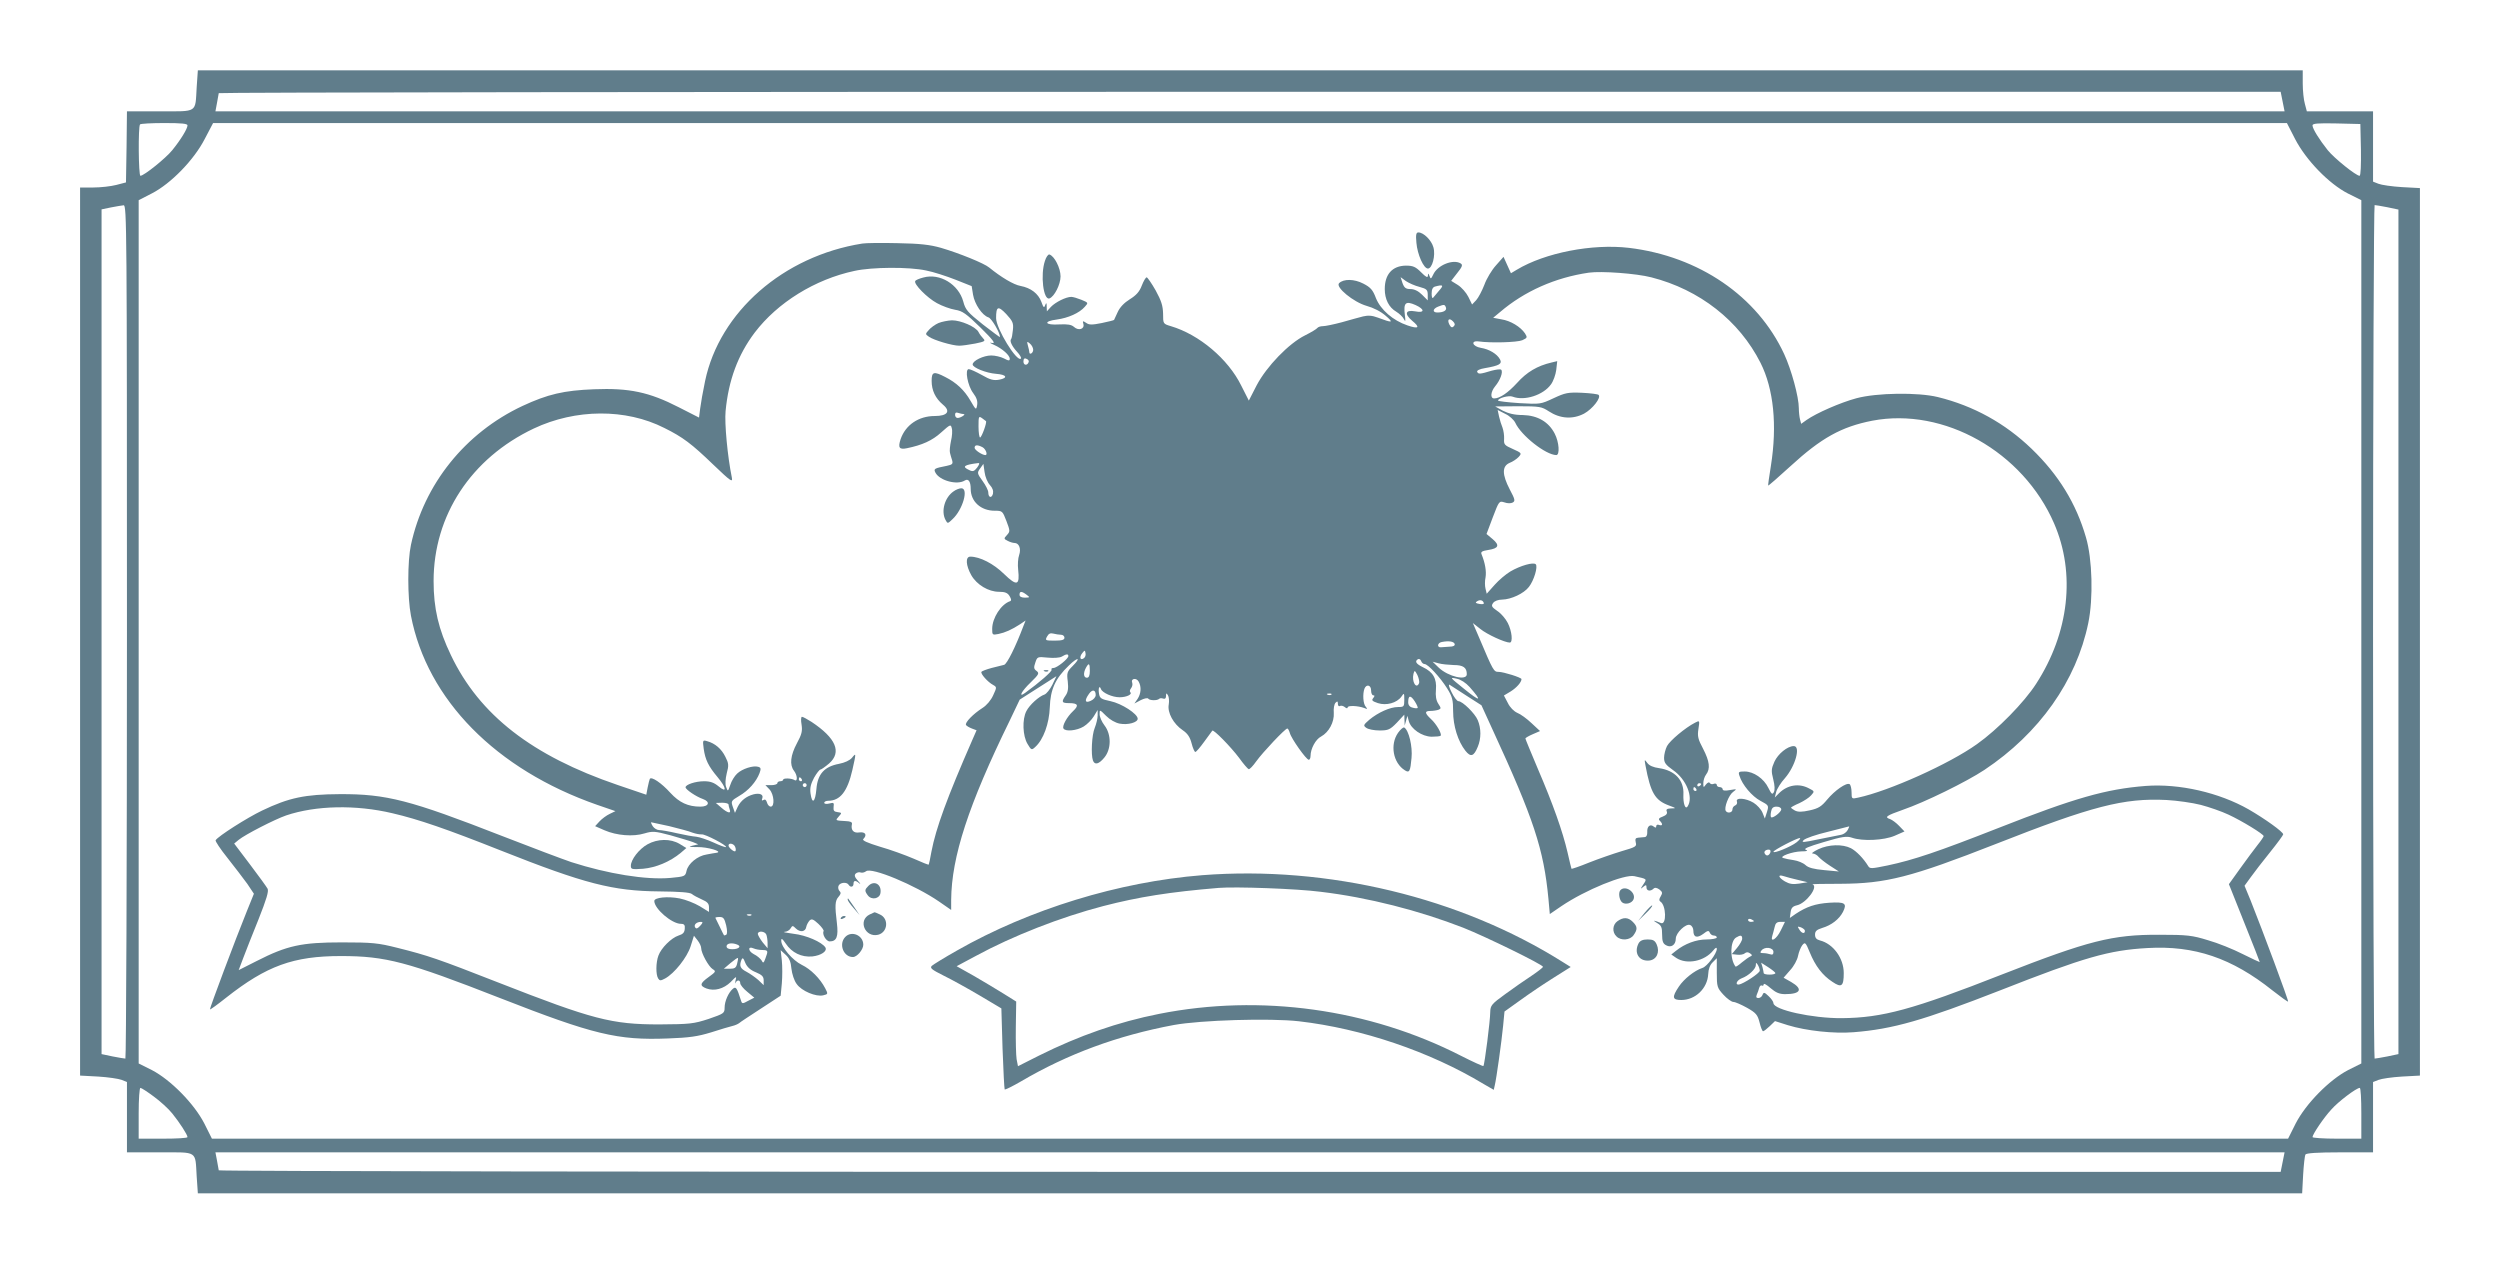 <?xml version="1.0" standalone="no"?>
<!DOCTYPE svg PUBLIC "-//W3C//DTD SVG 20010904//EN"
 "http://www.w3.org/TR/2001/REC-SVG-20010904/DTD/svg10.dtd">
<svg version="1.0" xmlns="http://www.w3.org/2000/svg"
 width="1280pt" height="647pt" viewBox="0 0 1280 647"
 preserveAspectRatio="xMidYMid meet">
<g transform="translate(0,647) scale(0.1,-0.1)"
fill="#607d8b" stroke="none">
<path d="M1007 6023 c-8 -133 8 -123 -188 -123 l-169 0 -2 -182 -3 -182 -50
-13 c-27 -7 -80 -13 -117 -13 l-68 0 0 -2274 0 -2273 93 -5 c50 -3 104 -11
120 -17 l27 -11 0 -180 0 -180 169 0 c196 0 180 10 188 -123 l6 -87 5387 0
5387 0 5 94 c3 51 8 98 12 105 5 7 60 11 177 11 l169 0 0 180 0 180 28 11 c15
6 69 14 120 17 l92 5 0 2272 0 2272 -92 5 c-51 3 -105 11 -120 17 l-28 11 0
180 0 180 -170 0 -169 0 -10 38 c-6 20 -11 67 -11 105 l0 67 -5389 0 -5388 0
-6 -87z m10680 -73 l10 -50 -5297 0 -5297 0 8 43 c4 23 8 45 9 50 0 4 2375 7
5279 7 l5278 0 10 -50z m-10727 -122 c0 -17 -35 -74 -78 -127 -34 -42 -145
-131 -163 -131 -10 0 -12 253 -2 263 3 4 60 7 125 7 88 0 118 -3 118 -12z
m10791 -70 c56 -108 173 -229 271 -279 l68 -34 0 -2210 0 -2210 -68 -34 c-96
-50 -216 -172 -268 -273 l-39 -78 -5315 0 -5315 0 -39 78 c-52 101 -172 223
-268 273 l-68 34 0 2210 0 2210 68 35 c97 50 215 171 270 278 l43 82 5309 0
5309 0 42 -82z m337 -55 c1 -76 -1 -133 -7 -133 -18 0 -129 89 -163 131 -43
54 -78 110 -78 127 0 10 28 12 123 10 l122 -3 3 -132z m-11438 -2468 c0 -1202
-4 -2185 -8 -2185 -5 0 -34 5 -65 11 l-57 12 0 2162 0 2163 48 10 c26 5 55 10
65 11 16 1 17 -109 17 -2184z m11573 2174 l57 -12 0 -2162 0 -2162 -57 -12
c-31 -6 -60 -11 -65 -11 -4 0 -8 983 -8 2185 0 1202 4 2185 8 2185 5 0 34 -5
65 -11z m-11436 -4553 c33 -24 76 -63 95 -87 38 -47 78 -109 78 -121 0 -5 -56
-8 -125 -8 l-125 0 0 130 c0 72 4 130 9 130 5 0 36 -20 68 -44z m11303 -86 l0
-130 -125 0 c-69 0 -125 4 -125 8 0 14 57 99 97 142 35 40 128 110 145 110 5
0 8 -58 8 -130z m-403 -250 l-10 -50 -5278 0 c-2904 0 -5279 3 -5279 8 -1 4
-5 26 -9 50 l-8 42 5297 0 5297 0 -10 -50z"/>
<path d="M7252 5227 c5 -60 37 -132 59 -132 22 0 40 67 28 109 -10 36 -50 76
-77 76 -11 0 -14 -11 -10 -53z"/>
<path d="M4415 5223 c-404 -64 -731 -350 -805 -704 -11 -52 -22 -115 -25 -140
l-6 -47 -104 53 c-152 78 -254 99 -433 92 -155 -6 -237 -25 -368 -86 -293
-138 -503 -400 -570 -711 -18 -84 -18 -268 0 -362 83 -430 435 -788 954 -969
l93 -32 -29 -14 c-17 -8 -40 -25 -53 -39 l-22 -24 48 -21 c62 -27 147 -34 205
-16 41 12 52 12 134 -10 48 -14 100 -29 115 -35 l26 -11 -30 -7 c-23 -6 -17
-7 25 -7 52 1 133 -23 100 -29 -8 -1 -32 -5 -52 -9 -47 -7 -95 -47 -103 -84
-6 -28 -9 -29 -83 -36 -125 -11 -320 21 -507 81 -44 15 -204 75 -355 134 -471
184 -591 215 -830 214 -179 -1 -260 -18 -398 -84 -77 -37 -225 -131 -238 -152
-3 -4 24 -45 61 -91 36 -45 81 -105 101 -132 l34 -51 -36 -89 c-58 -143 -192
-500 -189 -503 2 -2 39 25 83 60 207 163 344 213 587 213 230 0 340 -29 815
-215 478 -187 602 -217 858 -207 111 4 153 10 222 31 47 15 96 30 110 33 13 3
29 10 35 15 5 5 56 38 111 74 l101 66 6 63 c3 35 3 88 0 117 l-6 53 25 -23
c19 -17 27 -36 30 -71 3 -27 14 -62 27 -79 25 -36 99 -67 136 -58 25 6 25 7
10 36 -26 50 -74 98 -120 120 -47 23 -105 91 -105 123 0 16 5 12 23 -14 31
-47 81 -71 136 -66 45 5 78 27 67 46 -18 28 -99 63 -163 70 -38 5 -58 9 -46
10 12 0 26 9 31 18 9 15 11 15 27 -1 22 -21 49 -17 53 8 2 11 10 25 17 33 11
10 19 7 45 -17 17 -16 29 -33 27 -37 -9 -16 13 -53 31 -53 36 0 45 25 37 93
-11 90 -10 115 8 135 12 14 14 21 6 29 -7 7 -9 19 -6 27 7 18 42 22 52 6 9
-15 25 -12 25 5 0 18 11 19 30 2 8 -6 5 0 -8 14 -16 18 -19 28 -11 36 6 6 18
9 25 6 8 -3 20 0 28 6 27 23 252 -71 374 -155 l62 -43 0 52 c2 220 88 485 300
918 l51 107 94 60 94 60 -21 -44 c-12 -24 -30 -46 -40 -50 -28 -9 -77 -53 -93
-85 -22 -42 -19 -127 6 -168 19 -32 21 -33 40 -15 41 37 71 119 74 203 3 91
28 147 98 214 46 45 64 42 19 -3 -28 -28 -31 -35 -25 -79 4 -36 1 -55 -11 -72
-23 -33 -20 -39 18 -39 46 0 51 -12 20 -41 -31 -29 -57 -76 -49 -89 10 -17 68
-11 103 10 18 11 41 34 52 52 l20 33 0 -28 c0 -15 -7 -44 -15 -64 -15 -35 -20
-137 -9 -167 9 -24 30 -19 58 15 36 43 37 118 1 165 -14 18 -25 44 -25 57 0
25 0 25 33 -8 20 -20 48 -36 70 -40 42 -8 92 6 92 25 0 25 -82 78 -139 90 -47
10 -55 14 -59 38 -5 28 2 46 10 24 7 -19 58 -42 95 -42 36 0 67 15 55 26 -4 4
-2 13 4 20 6 8 9 20 6 28 -9 22 21 28 33 6 15 -27 12 -62 -6 -89 l-16 -23 32
17 c18 9 35 13 39 8 7 -10 46 -11 56 -1 4 4 13 4 21 1 9 -3 14 2 14 13 0 16 2
17 10 4 5 -8 7 -29 4 -47 -8 -41 24 -100 72 -132 25 -17 37 -36 45 -67 6 -24
15 -44 19 -44 5 0 25 24 46 53 21 28 39 54 41 56 6 8 94 -82 137 -139 22 -31
45 -57 49 -58 5 -2 22 16 39 40 33 46 148 168 159 168 4 0 9 -10 13 -23 7 -28
84 -137 97 -137 5 0 9 9 9 20 0 36 26 85 54 99 40 22 68 74 65 121 -2 22 2 45
9 52 9 9 12 8 12 -6 0 -9 5 -14 10 -11 6 4 17 1 25 -5 9 -8 15 -8 15 -2 0 11
52 9 85 -3 16 -7 18 -6 8 6 -14 14 -17 66 -7 93 10 25 34 19 34 -9 0 -14 5
-25 11 -25 8 0 8 -4 0 -14 -10 -12 -5 -16 24 -26 43 -14 97 1 120 33 14 21 15
20 15 -16 0 -35 -2 -37 -32 -37 -41 0 -102 -28 -147 -65 -31 -27 -32 -30 -15
-42 10 -7 40 -13 67 -13 45 0 54 4 89 40 l38 41 1 -28 1 -28 7 25 7 25 7 -27
c11 -40 67 -79 117 -80 22 0 43 2 46 5 8 8 -21 60 -50 86 -32 30 -33 41 -2 41
13 0 32 3 41 6 14 6 14 8 -1 31 -11 17 -15 40 -12 72 5 56 -15 91 -67 115 -35
17 -43 30 -25 41 6 3 13 -1 16 -9 3 -9 11 -16 18 -16 17 0 79 -67 115 -124 27
-43 31 -59 31 -118 0 -75 25 -154 63 -202 27 -34 43 -29 63 20 18 42 18 95 0
137 -14 34 -78 97 -99 97 -7 0 -23 21 -35 46 -13 25 -17 42 -10 38 7 -5 47
-30 88 -57 l75 -48 58 -127 c209 -453 261 -610 285 -864 l7 -78 60 41 c123 83
322 164 373 153 67 -15 65 -13 46 -42 -16 -24 -16 -26 -1 -13 15 12 17 11 17
-3 0 -18 21 -21 36 -6 7 7 17 5 30 -4 16 -13 17 -18 7 -35 -9 -14 -9 -22 -2
-27 30 -18 33 -122 3 -110 -37 15 -46 16 -21 1 23 -13 27 -22 27 -60 0 -35 5
-47 21 -55 25 -14 49 2 49 34 0 30 52 79 73 70 10 -3 17 -17 17 -29 0 -34 18
-40 50 -17 23 18 29 19 34 7 3 -8 12 -15 21 -15 8 0 15 -4 15 -10 0 -5 -24
-10 -52 -10 -54 0 -112 -22 -157 -58 l-24 -19 26 -18 c54 -35 144 -17 189 39
12 15 18 17 18 7 0 -23 -50 -90 -74 -97 -40 -13 -94 -56 -120 -95 -37 -55 -34
-69 12 -69 72 0 134 59 138 132 1 26 9 48 23 61 l21 21 0 -75 c0 -71 2 -77 34
-112 18 -20 42 -37 51 -37 10 0 41 -14 70 -30 46 -26 54 -36 64 -75 6 -25 14
-45 18 -45 4 0 19 12 34 26 l27 26 66 -21 c95 -29 235 -44 336 -36 203 16 358
61 750 214 432 170 558 206 755 217 240 14 432 -51 640 -217 42 -33 78 -59 80
-57 4 3 -131 365 -192 518 l-31 75 32 44 c17 24 61 81 99 128 37 46 67 87 67
91 0 13 -94 80 -177 128 -151 86 -355 133 -527 120 -203 -16 -362 -61 -756
-216 -308 -121 -433 -163 -565 -191 -83 -17 -91 -18 -100 -3 -24 39 -60 76
-88 91 -43 22 -114 20 -167 -5 -25 -12 -38 -22 -29 -22 9 0 23 -8 30 -17 8 -9
34 -30 59 -46 l45 -29 -75 7 c-54 5 -81 12 -96 26 -12 11 -39 22 -60 25 -21 3
-46 8 -54 11 -24 7 46 33 94 34 29 0 35 3 22 8 -14 5 11 16 93 40 94 28 116
31 143 22 53 -19 163 -14 219 10 l50 22 -27 28 c-15 16 -36 31 -46 35 -32 10
-20 18 65 48 111 38 325 143 417 204 281 187 471 456 532 752 26 126 21 328
-12 439 -50 173 -140 320 -278 453 -136 131 -297 220 -480 265 -102 25 -313
22 -417 -6 -82 -22 -205 -76 -255 -111 l-28 -20 -6 23 c-3 12 -6 38 -6 57 0
58 -38 197 -75 277 -137 296 -436 501 -795 544 -188 22 -429 -25 -574 -112
l-30 -18 -19 42 -19 42 -38 -43 c-22 -24 -49 -69 -60 -100 -12 -31 -31 -67
-42 -79 l-21 -22 -19 39 c-11 22 -35 49 -54 61 l-34 21 31 40 c26 32 29 42 18
49 -38 24 -119 -8 -141 -57 -11 -23 -13 -24 -19 -7 -6 15 -8 15 -8 2 -1 -13
-10 -8 -35 17 -28 28 -41 34 -78 34 -69 -1 -108 -44 -108 -120 0 -52 21 -94
59 -116 16 -10 34 -27 39 -38 8 -16 9 -11 5 20 -8 64 3 75 55 52 48 -22 47
-42 -3 -32 -49 9 -56 -13 -15 -48 43 -35 34 -44 -24 -24 -74 25 -137 80 -161
139 -16 43 -28 56 -65 75 -46 24 -101 25 -124 2 -20 -20 74 -97 141 -116 36
-10 73 -29 98 -51 42 -36 36 -38 -41 -9 -29 11 -50 12 -75 6 -19 -5 -68 -18
-109 -30 -41 -11 -85 -20 -97 -20 -12 0 -24 -4 -28 -9 -3 -5 -31 -22 -63 -38
-83 -41 -197 -159 -248 -256 l-40 -78 -39 77 c-67 136 -215 261 -360 304 -40
12 -40 12 -40 64 -1 41 -9 66 -38 119 -21 37 -42 67 -46 67 -5 0 -16 -19 -25
-42 -12 -32 -29 -50 -61 -70 -29 -18 -51 -41 -62 -65 -10 -21 -18 -39 -19 -41
-1 -2 -30 -9 -63 -16 -50 -10 -65 -10 -80 1 -17 11 -19 11 -14 -6 7 -26 -25
-36 -48 -15 -13 12 -33 15 -75 13 -75 -5 -85 16 -13 25 58 8 115 33 143 65 19
21 19 21 -17 36 -20 8 -43 15 -52 15 -27 0 -81 -27 -104 -51 l-21 -23 -1 25
c0 20 -2 21 -8 6 -5 -15 -9 -12 -19 17 -16 43 -54 72 -107 82 -35 6 -100 45
-160 94 -26 22 -155 74 -247 101 -56 16 -107 22 -223 24 -82 2 -163 1 -180 -2z
m327 -138 c37 -7 104 -29 150 -47 l83 -33 7 -44 c8 -48 47 -106 79 -116 16 -5
59 -78 59 -101 0 -2 -39 27 -88 65 -78 62 -89 75 -100 117 -24 88 -120 147
-205 123 -20 -5 -39 -13 -41 -18 -9 -15 61 -86 111 -113 27 -15 69 -30 93 -34
38 -6 56 -19 130 -91 65 -64 79 -83 60 -79 -17 4 -13 0 10 -10 42 -19 80 -53
80 -71 0 -11 -6 -11 -30 2 -16 8 -45 15 -65 15 -39 0 -95 -27 -95 -46 0 -16
68 -44 120 -48 54 -4 63 -21 16 -30 -28 -5 -46 -1 -89 24 -29 16 -59 30 -67
30 -21 0 -6 -85 23 -123 18 -24 23 -41 20 -61 -5 -27 -6 -26 -34 22 -31 54
-72 93 -130 122 -58 30 -69 27 -69 -20 0 -49 19 -89 58 -122 41 -34 23 -58
-42 -58 -83 0 -150 -46 -175 -119 -14 -43 -7 -54 32 -46 78 16 130 39 176 81
46 41 49 43 54 22 4 -12 2 -42 -4 -66 -5 -24 -8 -52 -5 -61 2 -9 7 -26 11 -38
5 -18 1 -22 -27 -28 -66 -13 -69 -15 -58 -36 22 -40 111 -64 150 -39 18 11 30
-5 30 -43 0 -65 52 -112 123 -112 39 0 40 -1 60 -53 19 -50 19 -53 3 -71 -17
-18 -17 -20 3 -30 11 -6 27 -11 35 -11 24 0 35 -30 24 -62 -6 -16 -8 -50 -5
-75 9 -81 -6 -86 -72 -22 -54 53 -124 89 -173 89 -26 0 -23 -45 5 -95 28 -49
88 -85 142 -85 30 0 44 -5 54 -22 9 -15 10 -23 3 -26 -46 -15 -92 -86 -92
-142 0 -31 1 -32 32 -26 34 7 68 22 111 50 l28 19 -11 -28 c-40 -106 -84 -195
-99 -199 -9 -2 -37 -9 -64 -16 -26 -7 -50 -16 -52 -20 -6 -9 33 -53 60 -67 19
-11 19 -12 0 -53 -11 -25 -34 -52 -55 -65 -47 -30 -91 -75 -84 -87 3 -5 17
-13 30 -18 l24 -9 -21 -48 c-130 -297 -187 -453 -210 -573 -6 -36 -13 -66 -14
-67 0 -2 -36 12 -78 31 -42 18 -119 46 -172 61 -65 20 -92 32 -85 39 21 21 11
38 -20 34 -30 -5 -45 12 -38 43 2 10 -8 14 -32 15 -54 3 -54 3 -36 23 17 19
17 20 -6 23 -18 2 -22 8 -20 27 3 21 1 23 -22 17 -15 -4 -26 -2 -26 4 0 5 9
10 20 10 62 0 99 48 124 157 20 89 20 90 -2 63 -11 -13 -36 -25 -67 -31 -74
-14 -109 -52 -115 -129 -6 -68 -22 -80 -30 -23 -4 28 1 49 18 81 13 23 28 42
33 42 4 0 24 14 44 31 66 58 35 130 -90 213 -22 14 -44 26 -49 26 -5 0 -6 -18
-2 -40 5 -33 1 -50 -24 -96 -33 -62 -38 -110 -15 -140 18 -23 20 -58 3 -48
-16 10 -58 11 -58 2 0 -4 -7 -8 -15 -8 -8 0 -15 -4 -15 -10 0 -5 -14 -10 -30
-10 l-31 0 21 -22 c23 -25 28 -88 6 -88 -7 0 -16 9 -19 21 -4 14 -10 18 -18
13 -9 -5 -10 -2 -6 9 7 19 -13 28 -45 20 -37 -10 -65 -32 -81 -64 l-14 -31
-11 31 c-10 29 -9 31 33 56 47 27 87 72 104 117 8 22 7 28 -7 32 -25 8 -82
-10 -108 -35 -13 -12 -29 -38 -35 -58 -12 -34 -12 -35 -21 -11 -6 15 -4 41 3
71 11 40 10 51 -7 84 -20 41 -53 69 -93 80 -23 7 -24 6 -18 -39 8 -56 24 -89
71 -145 46 -55 49 -84 5 -47 -23 19 -42 26 -74 26 -44 0 -95 -17 -95 -31 0
-11 54 -48 89 -60 39 -14 31 -39 -13 -39 -64 0 -108 21 -154 71 -45 50 -97 85
-105 71 -2 -4 -7 -24 -11 -44 l-7 -37 -147 50 c-437 149 -707 358 -853 664
-64 133 -89 240 -89 380 0 336 192 629 513 781 214 101 471 103 668 3 95 -47
140 -81 251 -188 90 -86 100 -93 95 -66 -22 107 -38 278 -32 340 15 158 63
288 149 402 117 154 309 273 511 316 90 20 281 21 367 2z m3713 -35 c247 -63
450 -222 559 -438 67 -133 86 -319 53 -527 -9 -54 -15 -100 -14 -101 1 -2 53
43 114 99 158 145 261 202 419 233 367 70 772 -159 931 -526 111 -256 77 -560
-92 -821 -61 -95 -197 -234 -303 -309 -141 -101 -450 -240 -609 -274 -32 -7
-33 -7 -33 28 0 19 -5 38 -10 41 -16 10 -76 -32 -115 -79 -29 -35 -44 -45 -89
-55 -40 -9 -60 -9 -76 -1 -11 6 -20 13 -20 15 0 2 19 13 43 23 23 11 50 28 60
40 18 20 18 21 -12 36 -51 27 -110 17 -152 -25 l-22 -22 7 28 c4 16 24 48 45
71 53 61 82 164 45 164 -32 0 -81 -40 -99 -80 -16 -36 -17 -47 -6 -90 8 -32 9
-55 3 -66 -8 -14 -12 -10 -28 22 -23 48 -76 84 -121 84 -31 0 -34 -2 -27 -22
14 -46 64 -105 107 -128 43 -23 44 -24 34 -57 l-11 -34 -12 30 c-7 17 -28 40
-46 51 -39 24 -93 28 -85 6 3 -8 -1 -17 -9 -20 -8 -3 -14 -12 -14 -21 0 -16
-25 -21 -34 -7 -10 16 15 81 37 97 21 16 21 16 -15 10 -25 -5 -38 -3 -38 4 0
6 -7 11 -15 11 -8 0 -15 5 -15 11 0 6 -7 9 -15 6 -8 -4 -17 -2 -21 4 -3 6 -11
3 -20 -8 -12 -17 -13 -16 -13 7 0 14 6 34 14 44 23 30 18 68 -15 132 -26 49
-30 64 -24 102 7 44 6 44 -17 32 -51 -26 -129 -92 -144 -120 -8 -16 -15 -43
-15 -60 0 -25 8 -36 46 -63 68 -47 105 -139 75 -185 -12 -20 -24 14 -22 60 4
73 -43 123 -124 135 -30 4 -51 13 -61 27 -15 20 -15 19 -9 -14 26 -140 49
-178 120 -204 38 -14 38 -15 11 -15 -21 -1 -27 -5 -22 -16 4 -11 -3 -19 -21
-26 -20 -7 -23 -13 -15 -21 17 -17 15 -28 -3 -22 -8 4 -15 1 -15 -6 0 -9 -4
-9 -13 -2 -18 15 -35 1 -33 -28 1 -16 -5 -26 -14 -26 -8 -1 -23 -2 -33 -3 -13
-1 -16 -7 -12 -24 6 -21 0 -24 -72 -45 -43 -13 -118 -39 -166 -58 -49 -20 -90
-34 -91 -32 -1 1 -10 39 -20 83 -25 108 -75 249 -152 428 -35 83 -64 153 -64
156 0 3 17 13 38 22 l37 16 -43 40 c-24 23 -57 47 -73 53 -18 8 -38 28 -49 51
l-20 38 35 21 c30 19 55 47 55 63 0 8 -92 37 -117 37 -25 0 -27 3 -101 178
l-31 72 38 -30 c34 -28 126 -70 151 -70 17 0 11 59 -10 100 -11 22 -35 50 -54
62 -29 20 -32 26 -21 41 7 10 26 17 46 17 46 1 111 31 137 65 26 33 47 104 35
116 -12 12 -79 -7 -130 -37 -22 -13 -59 -44 -81 -69 l-40 -45 -6 25 c-4 15 -4
41 0 59 5 30 -2 73 -20 117 -6 13 1 18 33 23 54 8 61 24 23 56 l-31 26 32 85
c32 84 33 85 59 77 16 -6 34 -6 43 -1 14 8 12 16 -15 67 -40 77 -40 119 -1
136 16 6 37 20 47 31 16 18 15 20 -30 40 -43 19 -47 23 -45 52 1 18 -3 43 -8
57 -6 14 -14 40 -18 58 l-7 33 39 -20 c22 -10 44 -31 51 -45 30 -66 156 -165
210 -166 19 0 15 66 -8 110 -31 60 -87 93 -163 95 -43 0 -74 8 -102 22 l-40
22 118 1 c111 0 120 -2 157 -26 58 -38 122 -42 180 -12 44 24 89 82 75 96 -3
4 -42 9 -86 11 -71 3 -85 0 -145 -28 -66 -31 -68 -31 -175 -25 -60 4 -109 10
-109 13 0 13 56 28 75 20 60 -23 157 8 196 63 12 16 24 50 27 74 l5 45 -29 -7
c-73 -17 -127 -49 -177 -105 -46 -50 -88 -79 -117 -79 -21 0 -18 34 5 62 26
31 42 74 31 85 -4 4 -26 1 -49 -5 -59 -18 -69 -19 -74 -5 -2 6 13 14 39 18 75
13 90 22 78 45 -15 28 -55 52 -98 59 -43 7 -54 38 -12 33 63 -9 198 -5 224 6
26 12 27 14 14 35 -23 34 -74 65 -121 72 l-42 8 35 29 c125 107 283 177 455
202 64 9 243 -4 320 -24z m-1187 -49 c37 -10 42 -15 42 -41 l0 -28 -29 29
c-19 19 -40 29 -59 29 -24 0 -32 6 -41 30 l-10 31 27 -20 c15 -10 46 -24 70
-30z m101 -18 c-13 -16 -27 -32 -31 -37 -5 -6 -8 4 -8 21 0 22 6 33 18 36 41
11 45 7 21 -20z m34 -87 c6 -15 -12 -26 -44 -26 -26 0 -24 19 4 30 31 12 34
12 40 -4z m-2217 -116 c-2 -22 -6 -43 -9 -46 -9 -9 4 -37 31 -66 14 -15 23
-31 19 -34 -20 -20 -127 154 -127 207 0 61 10 65 52 21 33 -36 38 -46 34 -82z
m2257 19 c-8 -8 -14 -6 -22 9 -13 25 -2 37 18 17 11 -11 12 -18 4 -26z m-2153
-120 c0 -17 -20 -29 -20 -11 0 4 -3 18 -7 32 -6 22 -5 24 10 11 9 -7 17 -22
17 -32z m-23 -62 c-6 -20 -27 -19 -27 2 0 14 5 19 15 14 9 -3 14 -10 12 -16z
m-334 -267 c16 0 -14 -20 -30 -20 -7 0 -13 7 -13 16 0 11 5 14 16 10 9 -3 21
-6 27 -6z m115 -36 c7 -4 -22 -84 -30 -84 -4 0 -8 25 -8 56 0 52 1 55 18 43 9
-7 18 -14 20 -15z m-17 -134 c16 -9 28 -40 14 -40 -16 0 -55 26 -55 37 0 16
14 17 41 3z m-28 -104 c-15 -19 -22 -22 -40 -13 -40 18 -28 27 45 36 9 1 7 -6
-5 -23z m65 -89 c14 -15 19 -30 16 -45 -7 -25 -24 -20 -24 7 0 10 -13 36 -29
58 -28 39 -29 42 -13 64 l17 24 6 -42 c3 -24 15 -53 27 -66z m188 -562 c18
-14 18 -14 -8 -15 -18 0 -28 5 -28 15 0 19 11 19 36 0z m2341 -42 c2 -6 -7 -8
-23 -5 -19 3 -22 7 -12 13 15 10 30 7 35 -8z m-2164 -163 c9 0 17 -7 17 -15 0
-11 -12 -15 -50 -15 -48 0 -50 1 -39 21 8 15 17 19 32 15 12 -3 30 -6 40 -6z
m2015 -47 c2 -9 -7 -14 -27 -14 -17 -1 -36 -2 -43 -3 -22 -2 -19 23 4 27 36 7
61 3 66 -10z m-1900 -74 c-18 -12 -23 8 -6 28 12 15 13 15 16 -2 2 -10 -2 -21
-10 -26z m-78 12 c0 -14 -59 -61 -76 -61 -9 0 -13 -4 -10 -9 5 -7 -64 -67
-136 -119 -36 -26 -18 9 29 54 43 42 45 47 30 59 -14 10 -15 17 -6 43 10 30
11 30 63 25 31 -3 61 -1 72 5 23 14 34 15 34 3z m1973 -46 c49 0 67 -13 67
-47 0 -35 -95 -12 -143 33 l-32 31 30 -8 c17 -5 52 -8 78 -9z m-1863 -30 c0
-24 -5 -35 -15 -35 -17 0 -20 23 -5 51 15 27 20 24 20 -16z m1686 -62 c-14
-35 -39 7 -29 47 5 19 7 19 20 -6 7 -15 11 -34 9 -41z m258 -20 c67 -76 57
-79 -29 -9 -73 59 -74 59 -36 51 20 -4 46 -21 65 -42z m-1914 -42 c0 -10 -11
-23 -25 -29 -30 -14 -34 1 -9 36 17 24 34 21 34 -7z m1207 3 c-3 -3 -12 -4
-19 -1 -8 3 -5 6 6 6 11 1 17 -2 13 -5z m441 -69 c-2 -2 -14 -2 -26 2 -14 3
-22 13 -22 27 0 37 12 38 33 6 11 -17 18 -33 15 -35z m-3153 -365 c3 -5 1 -10
-4 -10 -6 0 -11 5 -11 10 0 6 2 10 4 10 3 0 8 -4 11 -10z m25 -30 c0 -5 -4
-10 -10 -10 -5 0 -10 5 -10 10 0 6 5 10 10 10 6 0 10 -4 10 -10z m4580 6 c0
-3 -4 -8 -10 -11 -5 -3 -10 -1 -10 4 0 6 5 11 10 11 6 0 10 -2 10 -4z m-25
-26 c3 -5 1 -10 -4 -10 -6 0 -11 5 -11 10 0 6 2 10 4 10 3 0 8 -4 11 -10z
m2583 -81 c42 -11 106 -33 142 -50 69 -32 180 -100 180 -110 0 -3 -14 -24 -31
-45 -17 -22 -57 -75 -89 -120 l-58 -81 79 -198 c44 -109 79 -199 79 -201 0 -1
-39 17 -87 41 -49 25 -128 57 -178 71 -81 25 -106 28 -250 28 -240 1 -361 -30
-804 -203 -458 -180 -613 -222 -821 -224 -152 -1 -350 43 -350 77 0 7 -11 23
-25 36 -21 20 -25 21 -31 6 -3 -9 -13 -16 -21 -16 -11 0 -13 5 -8 18 4 9 10
25 12 34 3 10 9 15 14 12 5 -3 9 0 9 6 0 7 16 -2 35 -19 27 -23 45 -31 75 -31
80 0 93 26 31 62 l-39 22 33 38 c19 20 37 53 41 74 4 20 14 45 22 55 14 17 17
14 38 -37 28 -69 65 -118 116 -151 47 -32 58 -23 58 45 0 76 -54 150 -122 167
-18 5 -25 13 -25 30 0 17 8 25 37 34 47 14 86 44 106 82 22 44 11 52 -70 47
-72 -5 -116 -20 -172 -57 l-30 -21 4 30 c3 22 11 30 33 35 47 11 111 96 79
107 -5 2 59 3 143 3 233 1 360 33 796 204 493 194 655 236 874 225 54 -3 132
-14 175 -25z m-7538 2 c0 -5 3 -16 6 -25 9 -24 -11 -19 -43 9 l-28 24 33 1
c17 0 32 -4 32 -9z m-1720 -45 c133 -31 278 -81 555 -191 429 -170 573 -207
811 -209 103 -1 156 -5 166 -13 8 -7 31 -19 51 -28 28 -12 37 -21 37 -40 l0
-24 -47 29 c-27 16 -73 34 -103 40 -61 12 -130 5 -130 -13 0 -40 90 -117 136
-117 17 0 22 -6 20 -25 -1 -19 -9 -28 -32 -35 -37 -12 -89 -64 -103 -103 -13
-35 -14 -97 -1 -117 8 -12 12 -12 35 0 48 26 113 108 131 165 l17 54 19 -24
c10 -13 18 -30 18 -39 0 -26 38 -95 59 -108 18 -11 16 -14 -20 -40 -46 -33
-48 -45 -12 -59 41 -15 88 -2 124 33 30 31 31 31 25 8 -3 -14 -3 -19 0 -12 8
17 24 15 24 -2 0 -8 16 -28 36 -44 l36 -30 -31 -16 c-29 -16 -32 -16 -37 1
-21 66 -26 73 -41 61 -23 -19 -43 -64 -43 -97 0 -29 -4 -31 -82 -58 -77 -25
-95 -27 -253 -28 -243 0 -340 25 -825 215 -309 121 -359 138 -515 177 -99 25
-128 28 -285 28 -206 0 -280 -16 -435 -95 l-93 -47 23 61 c13 34 48 124 79
200 40 101 53 143 46 156 -5 9 -45 65 -90 124 l-81 107 23 19 c33 27 185 105
243 125 151 51 356 56 545 11z m7110 20 c0 -14 -44 -48 -52 -40 -3 2 -3 16 0
29 3 18 11 25 28 25 14 0 24 -6 24 -14z m-5693 -86 c48 -12 102 -26 118 -33
17 -6 38 -10 47 -9 17 3 132 -57 125 -65 -3 -2 -31 8 -63 23 -33 15 -72 28
-89 30 -16 1 -61 9 -100 18 -38 9 -79 16 -90 16 -11 0 -26 9 -33 20 -7 11 -10
20 -8 20 2 0 44 -9 93 -20z m6033 -20 c-6 -11 -21 -22 -33 -24 -12 -2 -64 -13
-115 -23 -81 -17 -91 -18 -77 -4 9 9 64 28 123 42 59 15 108 27 110 28 1 0 -2
-8 -8 -19z m-262 -63 c-30 -23 -118 -59 -118 -48 0 8 121 71 135 70 6 0 -2
-10 -17 -22z m-5434 -23 c4 -9 4 -19 1 -22 -6 -6 -35 18 -35 29 0 16 28 10 34
-7z m5300 -29 c-7 -17 -20 -20 -28 -6 -7 10 3 21 20 21 8 0 11 -6 8 -15z m141
-140 l50 -12 -43 -7 c-33 -5 -50 -2 -73 11 -34 20 -39 38 -6 27 12 -4 45 -13
72 -19z m-5358 -181 c-3 -3 -12 -4 -19 -1 -8 3 -5 6 6 6 11 1 17 -2 13 -5z
m-129 -52 c6 -26 6 -45 0 -48 -5 -3 -10 -4 -11 -3 -2 2 -11 22 -22 44 -11 22
-21 42 -22 45 -2 3 8 5 21 5 20 0 25 -7 34 -43z m5262 22 c0 -2 -7 -4 -15 -4
-8 0 -15 4 -15 10 0 5 7 7 15 4 8 -4 15 -8 15 -10z m-5395 -24 c-14 -15 -20
-17 -26 -8 -8 13 7 28 30 28 11 0 10 -5 -4 -20z m5532 -25 c-21 -43 -54 -64
-43 -27 3 9 8 29 12 45 4 20 12 27 29 27 l24 0 -22 -45z m124 0 c1 -18 -16
-15 -28 5 -11 17 -11 18 8 12 11 -5 20 -12 20 -17z m-5317 -21 c3 -9 6 -28 6
-42 l0 -27 -25 30 c-13 17 -24 36 -25 43 0 18 37 15 44 -4z m4996 -20 c0 -9
-12 -30 -27 -48 l-26 -31 27 -3 c15 -2 33 1 39 7 9 7 17 7 27 0 12 -8 12 -12
2 -16 -7 -3 -26 -16 -43 -30 -16 -14 -31 -24 -33 -22 -30 39 -28 131 3 149 23
14 31 12 31 -6z m-5146 -30 c24 -9 9 -24 -25 -24 -19 0 -29 5 -29 15 0 15 26
20 54 9z m129 -28 c30 -1 31 -3 16 -43 -9 -25 -12 -26 -20 -10 -6 9 -23 24
-40 32 -30 16 -31 43 0 29 9 -4 28 -8 44 -8z m5177 -10 c0 -12 -5 -16 -16 -12
-9 3 -25 6 -36 6 -16 0 -18 3 -9 14 17 21 61 15 61 -8z m-5306 -60 c-5 -21
-12 -26 -37 -26 l-31 0 34 29 c19 16 36 28 38 26 2 -1 0 -14 -4 -29z m96 -44
c31 -13 40 -22 40 -41 l0 -25 -27 26 c-16 14 -43 33 -60 42 -33 17 -39 30 -27
61 6 14 10 11 20 -15 9 -21 26 -37 54 -48z m5140 8 c0 -13 -85 -68 -107 -71
-21 -2 -11 22 14 32 36 13 73 48 73 68 0 14 1 14 10 1 5 -8 10 -22 10 -30z
m80 -12 c0 -5 -13 -8 -30 -8 -16 0 -30 3 -30 8 0 4 -3 17 -6 30 l-7 23 36 -23
c20 -13 36 -26 37 -30z"/>
<path d="M4805 4816 c-16 -7 -39 -23 -49 -35 -19 -21 -19 -22 0 -35 23 -17
120 -46 155 -46 14 0 51 5 82 11 49 10 54 13 41 26 -8 8 -19 23 -24 33 -14 27
-90 60 -136 60 -21 -1 -52 -7 -69 -14z"/>
<path d="M4882 3954 c-45 -31 -65 -101 -41 -146 11 -20 11 -20 36 4 52 48 84
158 45 158 -10 0 -28 -7 -40 -16z"/>
<path d="M5348 3033 c7 -3 16 -2 19 1 4 3 -2 6 -13 5 -11 0 -14 -3 -6 -6z"/>
<path d="M5350 5134 c-24 -71 -8 -202 23 -192 25 9 57 71 57 113 0 42 -31 104
-57 112 -6 2 -17 -13 -23 -33z"/>
<path d="M7158 2718 c-42 -60 -26 -154 35 -192 23 -15 28 -5 34 63 6 59 -14
142 -37 156 -5 3 -19 -9 -32 -27z"/>
<path d="M3315 2147 c-43 -24 -85 -78 -85 -110 0 -18 5 -19 63 -15 65 6 136
35 192 81 l29 25 -34 21 c-47 28 -113 27 -165 -2z"/>
<path d="M6155 1989 c-427 -34 -883 -174 -1254 -385 -64 -36 -122 -72 -130
-79 -11 -11 -2 -19 60 -50 41 -20 124 -66 185 -102 l111 -66 6 -205 c4 -113 9
-207 11 -210 3 -2 40 16 83 41 240 141 495 235 783 289 137 25 492 36 641 19
321 -37 670 -155 945 -321 l52 -30 5 22 c9 36 35 225 43 306 l7 73 81 58 c44
32 121 84 169 114 l89 56 -40 25 c-525 331 -1205 495 -1847 445z m607 -85
c243 -29 504 -96 730 -184 116 -46 408 -189 408 -200 0 -4 -26 -24 -57 -45
-32 -21 -93 -63 -135 -94 -72 -52 -77 -59 -78 -93 0 -43 -29 -270 -35 -276 -2
-2 -53 21 -114 52 -471 241 -1027 318 -1546 215 -212 -42 -411 -112 -614 -213
l-109 -55 -7 36 c-3 19 -5 94 -4 165 l2 130 -64 40 c-35 22 -104 63 -152 91
l-89 50 99 53 c188 102 433 198 652 255 182 47 339 72 591 93 85 7 399 -4 522
-20z"/>
<path d="M4446 1934 c-19 -19 -20 -25 -3 -48 19 -26 61 -18 65 12 7 44 -32 67
-62 36z"/>
<path d="M8297 1913 c-12 -12 -7 -50 8 -63 17 -14 51 -5 59 16 13 35 -41 73
-67 47z"/>
<path d="M4340 1864 c0 -5 14 -25 31 -44 l30 -35 -27 40 c-16 22 -29 42 -31
44 -2 2 -3 0 -3 -5z"/>
<path d="M8421 1797 l-34 -42 38 37 c22 21 37 39 34 42 -2 2 -19 -14 -38 -37z"/>
<path d="M4453 1788 c-62 -30 -24 -120 43 -104 50 13 56 83 9 104 -14 7 -27
12 -28 11 -1 0 -12 -5 -24 -11z"/>
<path d="M4305 1770 c-3 -6 1 -7 9 -4 18 7 21 14 7 14 -6 0 -13 -4 -16 -10z"/>
<path d="M8282 1754 c-26 -18 -29 -56 -6 -78 23 -24 70 -20 88 6 21 30 20 44
-4 68 -24 24 -48 25 -78 4z"/>
<path d="M4327 1672 c-34 -37 -8 -102 40 -102 21 0 53 38 53 63 0 49 -61 74
-93 39z"/>
<path d="M8390 1641 c-26 -49 1 -94 54 -89 38 4 56 43 38 83 -9 20 -19 25 -46
25 -25 0 -38 -6 -46 -19z"/>
</g>
</svg>

